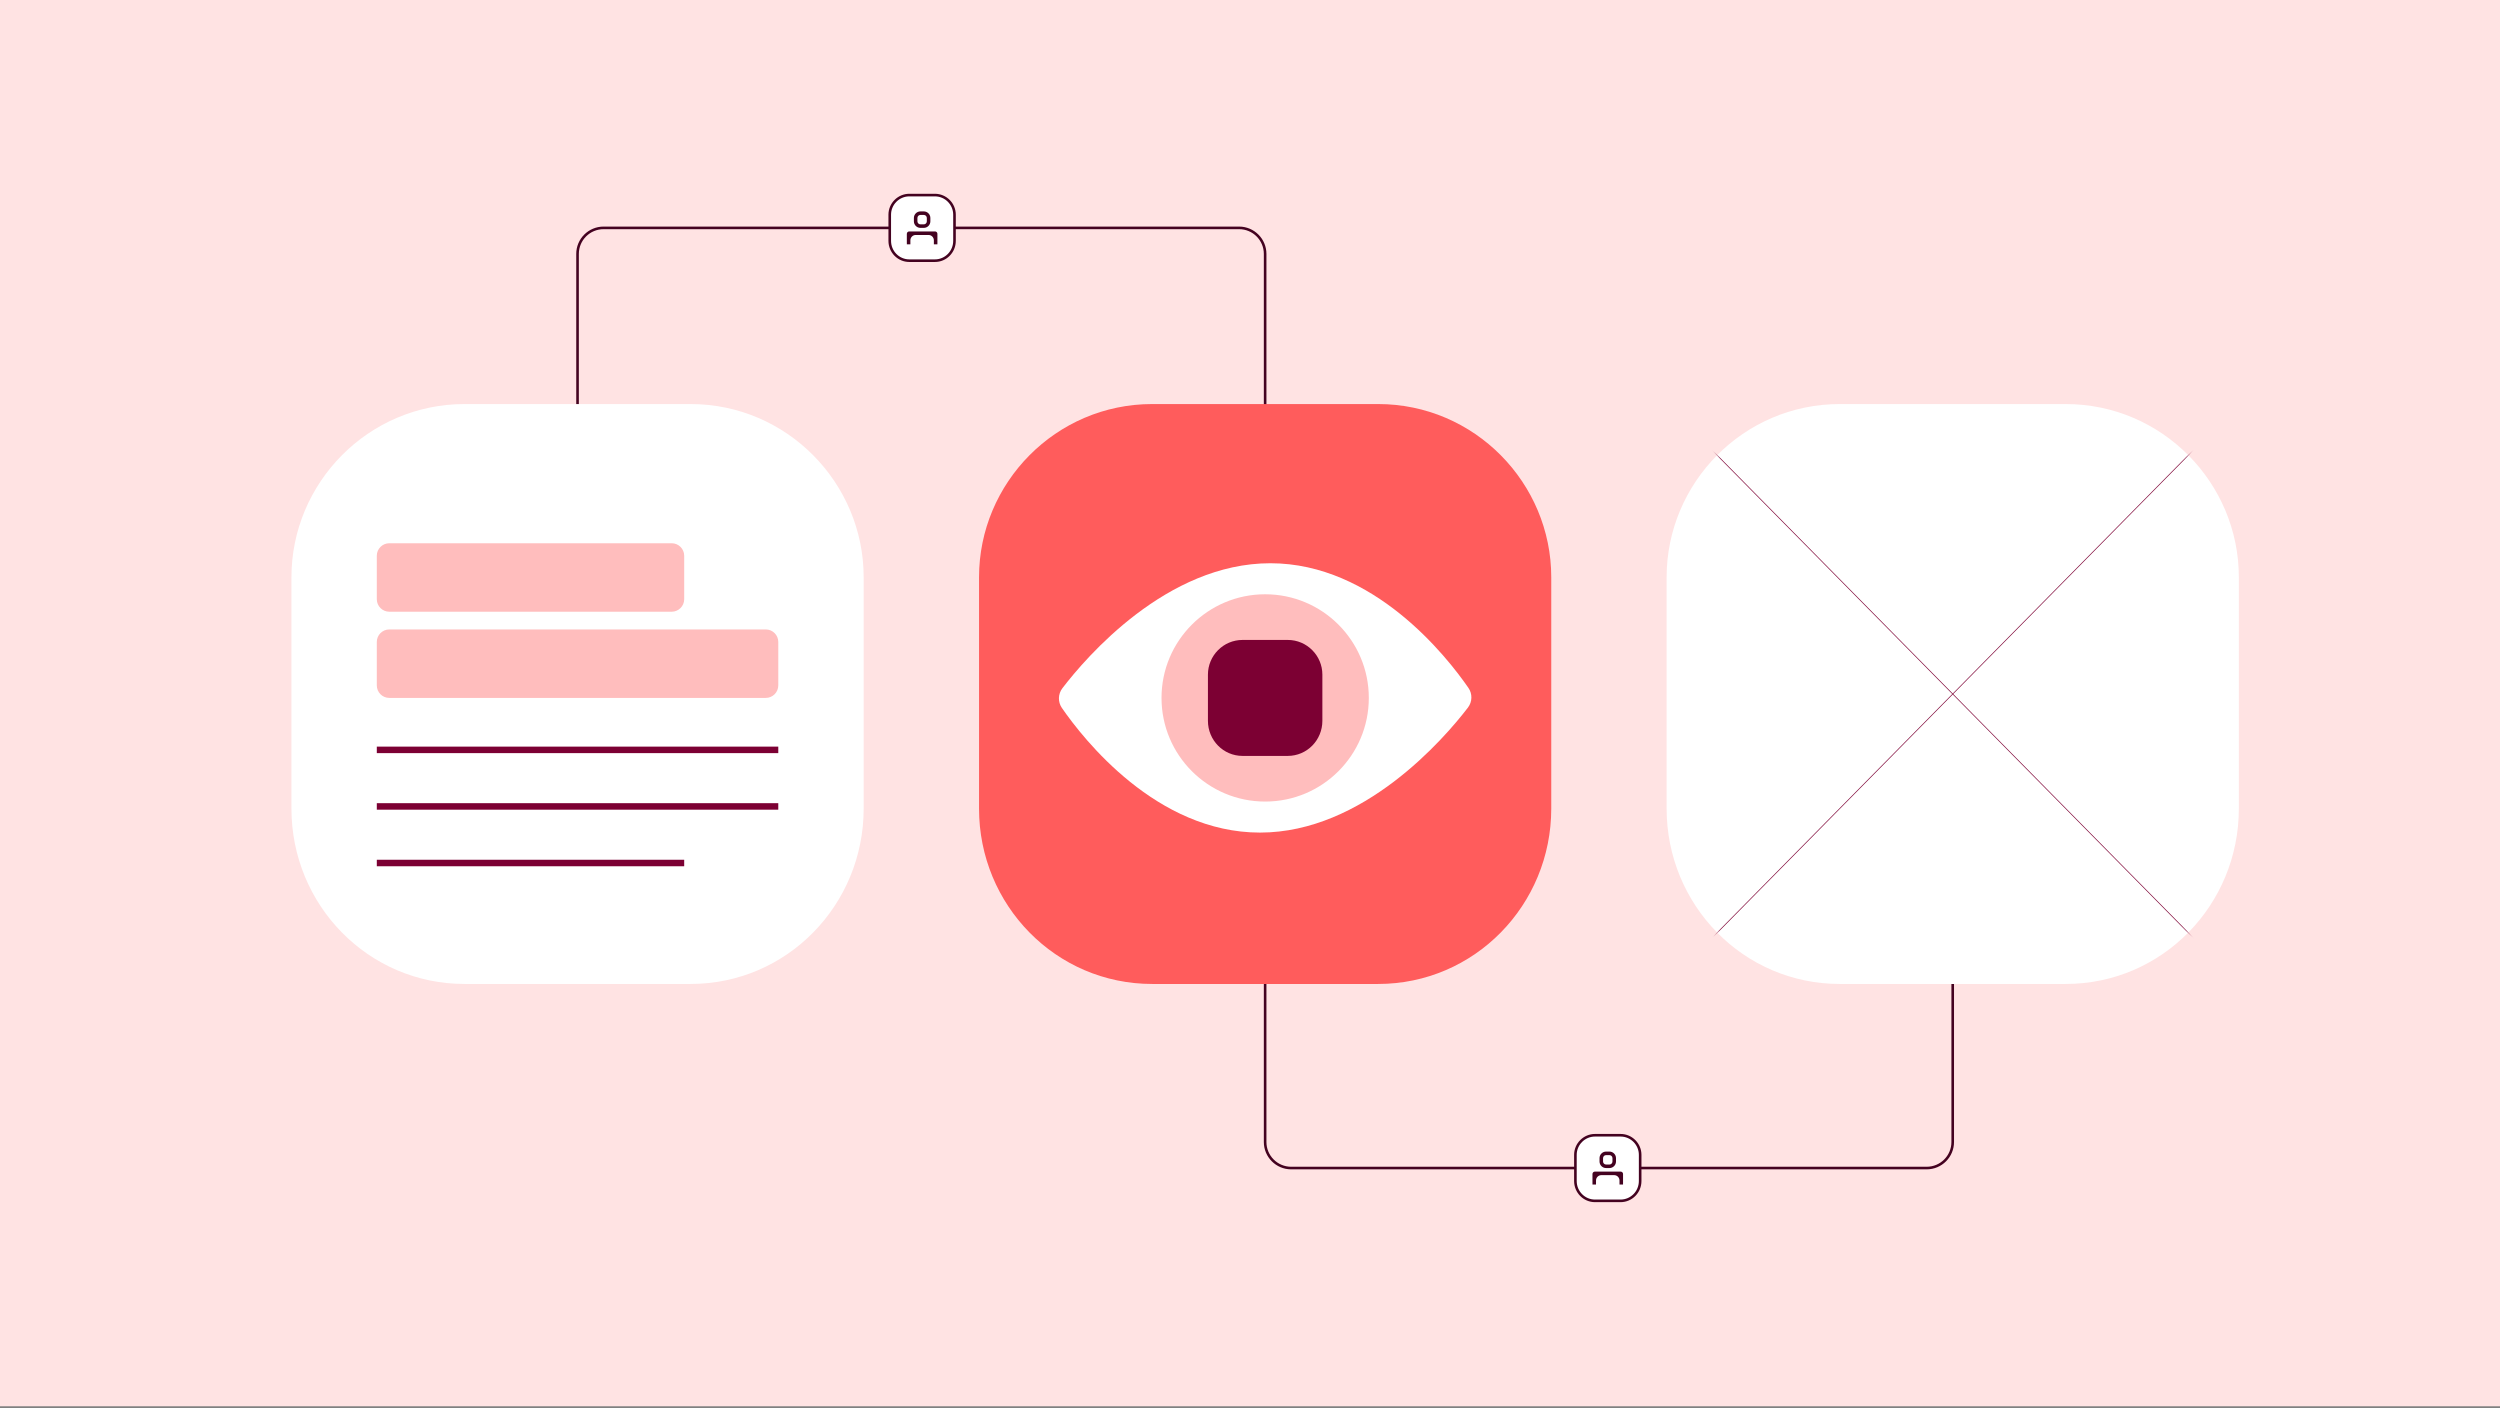 <svg width="364" height="205" viewBox="0 0 364 205" fill="none" xmlns="http://www.w3.org/2000/svg">
<rect x="0" y="0" width="364" height="205" fill="#808080" stroke="none"/>
<g clip-path="url(#clip0_4442_1971)">
<path d="M364 0H0V204.75H364V0Z" fill="#FFE3E3"/>
<path d="M84.09 59.967V36.971C84.09 34.876 85.787 33.179 87.882 33.179H180.411C182.506 33.179 184.203 34.876 184.203 36.971V166.276C184.203 168.371 185.9 170.068 187.995 170.068H280.525C282.62 170.068 284.316 168.371 284.316 166.276V103.512" stroke="#440220" stroke-width="0.379" stroke-miterlimit="10"/>
<path d="M67.652 143.266H100.531C114.576 143.266 125.75 131.774 125.75 117.729V84.048C125.75 70.322 114.578 58.83 100.531 58.83H67.652C53.606 58.83 42.434 70.322 42.434 84.048V117.729C42.434 131.776 53.606 143.266 67.652 143.266Z" fill="white"/>
<path d="M167.765 143.266H200.645C214.689 143.266 225.863 131.774 225.863 117.729V84.048C225.863 70.322 214.691 58.83 200.645 58.83H167.765C153.719 58.83 142.547 70.322 142.547 84.048V117.729C142.547 131.776 153.719 143.266 167.765 143.266Z" fill="#FF5C5C"/>
<path d="M267.879 143.266H300.758C314.802 143.266 325.976 131.774 325.976 117.729V84.048C325.976 70.322 314.804 58.83 300.758 58.83H267.879C253.832 58.83 242.66 70.322 242.66 84.048V117.729C242.66 131.776 253.832 143.266 267.879 143.266Z" fill="white"/>
<path d="M132.4 37.956H136.122C137.71 37.956 138.975 36.656 138.975 35.067V31.256C138.975 29.704 137.71 28.403 136.122 28.403H132.4C130.811 28.403 129.547 29.704 129.547 31.256V35.067C129.547 36.656 130.811 37.956 132.4 37.956Z" fill="white" stroke="#440220" stroke-width="0.379" stroke-miterlimit="10"/>
<path d="M134.016 33.179H134.507C135.032 33.179 135.461 32.751 135.461 32.226V31.735C135.461 31.209 135.032 30.781 134.507 30.781H134.016C133.491 30.781 133.062 31.209 133.062 31.735V32.226C133.062 32.751 133.491 33.179 134.016 33.179ZM133.576 31.735C133.576 31.492 133.773 31.295 134.016 31.295H134.507C134.75 31.295 134.947 31.492 134.947 31.735V32.226C134.947 32.468 134.75 32.666 134.507 32.666H134.016C133.773 32.666 133.576 32.468 133.576 32.226V31.735Z" fill="#440220"/>
<path d="M136.488 34.046C136.488 33.854 136.333 33.697 136.14 33.697H132.384C132.193 33.697 132.035 33.852 132.035 34.046V35.384H132.037V35.577H132.551V34.997C132.551 34.565 132.898 34.212 133.322 34.212H135.199C135.624 34.212 135.971 34.565 135.971 34.997V35.577H136.485V35.38H136.487V34.046H136.488Z" fill="#440220"/>
<path d="M232.232 174.845H235.954C237.542 174.845 238.807 173.545 238.807 171.956V168.145C238.807 166.593 237.542 165.292 235.954 165.292H232.232C230.643 165.292 229.379 166.593 229.379 168.145V171.956C229.379 173.545 230.643 174.845 232.232 174.845Z" fill="white" stroke="#440220" stroke-width="0.379" stroke-miterlimit="10"/>
<path d="M233.844 170.069H234.335C234.86 170.069 235.289 169.641 235.289 169.116V168.625C235.289 168.1 234.86 167.671 234.335 167.671H233.844C233.319 167.671 232.891 168.1 232.891 168.625V169.116C232.891 169.641 233.319 170.069 233.844 170.069ZM233.404 168.625C233.404 168.382 233.602 168.185 233.844 168.185H234.335C234.578 168.185 234.775 168.382 234.775 168.625V169.116C234.775 169.358 234.578 169.556 234.335 169.556H233.844C233.602 169.556 233.404 169.358 233.404 169.116V168.625Z" fill="#440220"/>
<path d="M236.317 170.934C236.317 170.742 236.161 170.585 235.968 170.585H232.212C232.021 170.585 231.863 170.74 231.863 170.934V172.272H231.865V172.466H232.379V171.886C232.379 171.453 232.726 171.101 233.151 171.101H235.027C235.452 171.101 235.799 171.453 235.799 171.886V172.466H236.313V172.268H236.315V170.934H236.317Z" fill="#440220"/>
<mask id="mask0_4442_1971" style="mask-type:luminance" maskUnits="userSpaceOnUse" x="242" y="58" width="84" height="86">
<path d="M267.879 143.266H300.758C314.802 143.266 325.976 131.774 325.976 117.729V84.048C325.976 70.322 314.804 58.83 300.758 58.83H267.879C253.832 58.83 242.66 70.322 242.66 84.048V117.729C242.66 131.776 253.832 143.266 267.879 143.266Z" fill="white"/>
</mask>
<g mask="url(#mask0_4442_1971)">
<path d="M242.66 143.266L325.974 58.83" stroke="#7C0033" stroke-width="0.095" stroke-miterlimit="10"/>
<path d="M325.974 143.266L242.66 58.83" stroke="#7C0033" stroke-width="0.095" stroke-miterlimit="10"/>
</g>
<path d="M97.796 79.096H56.685C55.679 79.096 54.863 79.912 54.863 80.918V87.245C54.863 88.251 55.679 89.066 56.685 89.066H97.796C98.802 89.066 99.618 88.251 99.618 87.245V80.918C99.618 79.912 98.802 79.096 97.796 79.096Z" fill="#FFBDBD"/>
<path d="M111.496 91.647H56.685C55.679 91.647 54.863 92.462 54.863 93.469V99.795C54.863 100.801 55.679 101.617 56.685 101.617H111.496C112.502 101.617 113.318 100.801 113.318 99.795V93.469C113.318 92.462 112.502 91.647 111.496 91.647Z" fill="#FFBDBD"/>
<path d="M54.863 109.181H113.318" stroke="#7C0033" stroke-width="0.948" stroke-miterlimit="10"/>
<path d="M54.863 117.417H113.318" stroke="#7C0033" stroke-width="0.948" stroke-miterlimit="10"/>
<path d="M54.863 125.654H99.618" stroke="#7C0033" stroke-width="0.948" stroke-miterlimit="10"/>
<path d="M184.961 82.008C169.855 82.008 158.127 95.709 154.684 100.206C154.04 101.048 154.009 102.206 154.612 103.078C157.754 107.626 168.404 121.225 183.454 121.225C198.503 121.225 210.287 107.524 213.73 103.027C214.375 102.185 214.405 101.027 213.802 100.155C210.661 95.607 200.01 82.008 184.961 82.008Z" fill="white"/>
<path d="M184.208 116.708C192.542 116.708 199.299 109.951 199.299 101.617C199.299 93.282 192.542 86.526 184.208 86.526C175.874 86.526 169.117 93.282 169.117 101.617C169.117 109.951 175.874 116.708 184.208 116.708Z" fill="#FFBDBD"/>
<path d="M180.918 110.061H187.495C190.304 110.061 192.537 107.763 192.537 104.953V98.218C192.537 95.472 190.302 93.175 187.495 93.175H180.918C178.108 93.175 175.875 95.472 175.875 98.218V104.953C175.875 107.763 178.11 110.061 180.918 110.061Z" fill="#7C0033"/>
</g>
<defs>
<clipPath id="clip0_4442_1971">
<rect width="364" height="204.75" fill="white"/>
</clipPath>
</defs>
</svg>

